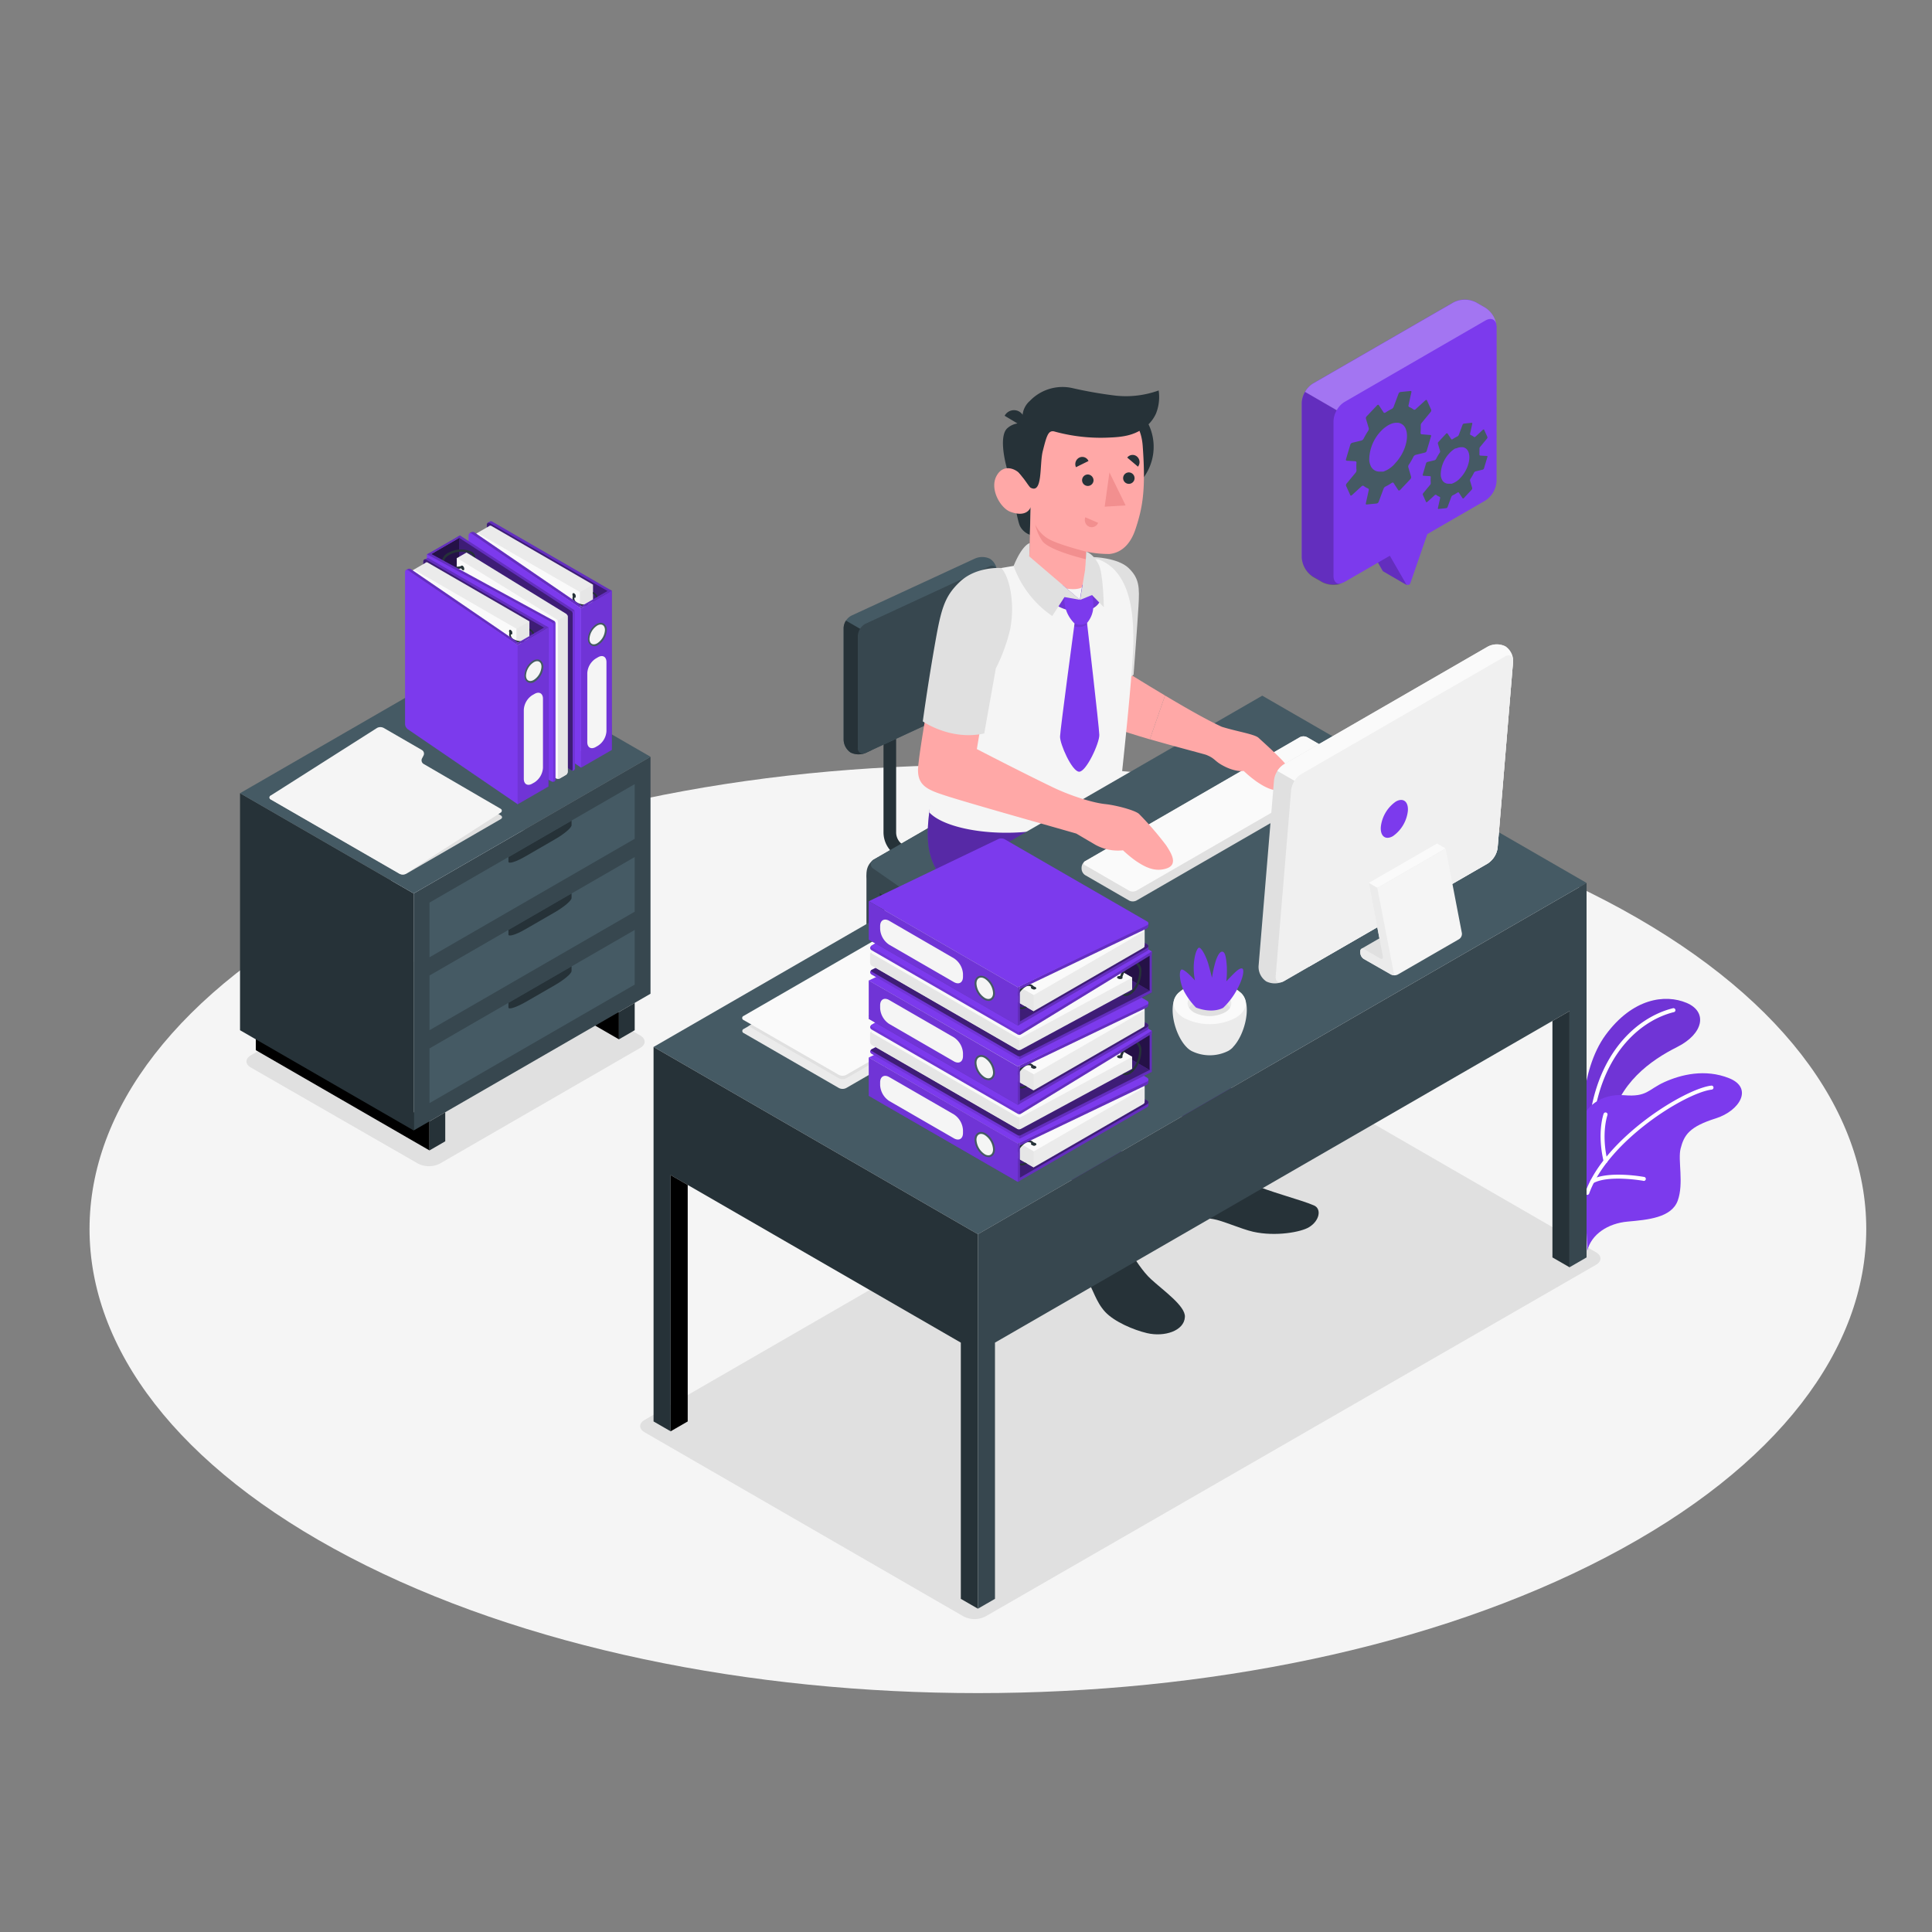 <svg xmlns="http://www.w3.org/2000/svg" viewBox="0 0 500 500"><rect x="0" y="0" width="500" height="500" fill="#808080" stroke="none"/><g id="freepik--Floor--inject-1--inject-138"><path id="freepik--floor--inject-1--inject-138" d="M90.51,403c89.78,46.9,235.35,46.9,325.14,0s89.78-123,0-169.86-235.36-46.9-325.14,0S.72,356.07,90.51,403Z" style="fill:#f5f5f5"></path></g><g id="freepik--Shadows--inject-1--inject-138"><path id="freepik--Shadow--inject-1--inject-138" d="M166.85,370.69l82.53,47.65a6.25,6.25,0,0,0,5.65,0l158-91c1.56-.9,1.56-2.36,0-3.26l-82.7-47.75a6.25,6.25,0,0,0-5.65,0l-157.8,91.11C165.28,368.33,165.28,369.79,166.85,370.69Z" style="fill:#e0e0e0"></path><path id="freepik--shadow--inject-1--inject-138" d="M65,276.32l43.19,24.82a6.25,6.25,0,0,0,5.65,0l51.82-29.92c1.56-.9,1.56-2.36,0-3.26l-42.94-24.8a6.27,6.27,0,0,0-5.66,0L65,273.06C63.38,274,63.38,275.42,65,276.32Z" style="fill:#e0e0e0"></path></g><g id="freepik--Plants--inject-1--inject-138"><g id="freepik--plants--inject-1--inject-138"><path d="M409.53,293.66c-.24-.1-1-16.28,6-25.81s15.4-10.63,20.94-8.31,4.4,8-2.42,11.42-15.31,9.38-17.33,20.26Z" style="fill:#7C3AED"></path><path d="M409.53,293.66c-.24-.1-1-16.28,6-25.81s15.4-10.63,20.94-8.31,4.4,8-2.42,11.42-15.31,9.38-17.33,20.26Z" style="opacity:0.1"></path><path d="M412.09,288.91a.52.52,0,0,0,.51-.43c2.61-16.43,12.32-24.48,20.54-26.53a.52.52,0,1,0-.25-1c-8.54,2.13-18.62,10.45-21.32,27.37a.53.53,0,0,0,.44.6Z" style="fill:#fff"></path><path d="M410.78,323.69c1.06-4.26,5.35-7.08,10.42-7.54,5.26-.47,11.39-1,13-5.44s0-10.47.73-13.42c.91-3.58,2.28-5.71,9.19-7.88,6.2-2,9.63-7.87,3.38-10.37s-12.5-.92-16.75,1-4.45,3.91-10.43,3.4-10.45,3.25-10.82,6.87Z" style="fill:#7C3AED"></path><path d="M410.78,309.23a.53.53,0,0,0,.49-.34c4.92-13.71,25-26.11,31.72-26.9a.53.53,0,0,0,.46-.58.51.51,0,0,0-.58-.45c-6.87.81-27.53,13.52-32.58,27.58a.53.53,0,0,0,.32.66A.47.47,0,0,0,410.78,309.23Z" style="fill:#fff"></path><path d="M415.49,301l.12,0a.52.52,0,0,0,.39-.62c-1.66-7.14,0-11.74,0-11.79a.51.51,0,0,0-.31-.66.52.52,0,0,0-.67.31c-.07.19-1.74,4.91,0,12.37A.53.53,0,0,0,415.49,301Z" style="fill:#fff"></path><path d="M412.09,306.26a.5.5,0,0,0,.24-.06c4-2.2,12.8-.63,12.89-.62a.52.52,0,1,0,.19-1c-.38-.07-9.21-1.64-13.57.72a.52.52,0,0,0-.21.71A.52.52,0,0,0,412.09,306.26Z" style="fill:#fff"></path></g></g><g id="freepik--Cabinet--inject-1--inject-138"><g id="freepik--cabinet--inject-1--inject-138"><polygon points="160.18 268.98 152.01 264.26 160.18 261.9 160.18 268.98"></polygon><polygon points="111.15 290.21 111.15 297.73 66.2 271.78 66.2 264.26 111.15 290.21"></polygon><polygon points="62.12 205.28 107.06 231.23 107.06 292.56 62.12 266.62 62.12 205.28" style="fill:#263238"></polygon><polygon points="107.06 231.23 168.35 195.85 168.35 257.18 107.06 292.56 107.06 231.23" style="fill:#37474f"></polygon><polygon points="168.35 195.85 123.41 169.9 62.12 205.28 107.06 231.23 168.35 195.85" style="fill:#455a64"></polygon><polygon points="111.15 233.59 164.26 202.93 164.26 217.08 111.15 247.75 111.15 233.59" style="fill:#455a64"></polygon><g style="mix-blend-mode:multiply"><path d="M131.58,223c0,.65,1.95.05,4.35-1.34l7.63-4.41c2.41-1.38,4.36-3,4.36-3.69v-1.18l-16.34,9.44Z" style="fill:#263238"></path></g><polygon points="111.15 252.46 164.26 221.8 164.26 235.95 111.15 266.62 111.15 252.46" style="fill:#455a64"></polygon><g style="mix-blend-mode:multiply"><path d="M131.58,241.85c0,.65,1.95.05,4.35-1.34l7.63-4.4c2.41-1.39,4.36-3.05,4.36-3.7v-1.18l-16.34,9.44Z" style="fill:#263238"></path></g><polygon points="111.15 271.33 164.26 240.67 164.26 254.82 111.15 285.49 111.15 271.33" style="fill:#455a64"></polygon><g style="mix-blend-mode:multiply"><path d="M131.58,260.72c0,.65,1.95,0,4.35-1.34l7.63-4.4c2.41-1.39,4.36-3,4.36-3.7V250.1l-16.34,9.44Z" style="fill:#263238"></path></g><polygon points="111.15 297.73 115.23 295.37 115.23 287.85 111.15 290.21 111.15 297.73" style="fill:#263238"></polygon><polygon points="160.18 268.98 164.26 266.62 164.26 259.54 160.18 261.9 160.18 268.98" style="fill:#263238"></polygon><path d="M105.14,226.13,129.57,212c.48-.27.48-.72,0-1L96.06,191.92a1.94,1.94,0,0,0-1.74,0l-24.21,14c-.49.27-.49.72,0,1l33.28,19.22A1.93,1.93,0,0,0,105.14,226.13Z" style="fill:#e0e0e0"></path><path d="M70.08,205.87l27.5-17.48a1.84,1.84,0,0,1,1.72,0l9.9,5.72a1.08,1.08,0,0,1,.42,1.4l-.41.79a1.08,1.08,0,0,0,.41,1.4l19.95,11.61a.57.57,0,0,1,0,1l-24.49,15.77a1.81,1.81,0,0,1-1.72,0L70.11,206.91A.56.56,0,0,1,70.08,205.87Z" style="fill:#f5f5f5"></path><path d="M127.39,135a.56.56,0,0,0-.56-.06l-.62.36.38,39.51a1.79,1.79,0,0,0,.8,1.39l30.93,17.86V152.88Z" style="fill:#7C3AED"></path><path d="M127.39,135a.56.56,0,0,0-.56-.06l-.62.36.38,39.51a1.79,1.79,0,0,0,.8,1.39l30.93,17.86V152.88Z" style="opacity:0.2"></path><path d="M126.79,135.37c-.44-.25-.8,0-.8.47v39.35a1.79,1.79,0,0,0,.8,1.39l30.93,17.85V153.22Z" style="fill:#7C3AED"></path><path d="M126.79,135.37c-.44-.25-.8,0-.8.47v39.35a1.79,1.79,0,0,0,.8,1.39l30.93,17.85V153.22Z" style="opacity:0.5"></path><path d="M150.12,190.6l-22.89-13.22a1.79,1.79,0,0,1-.8-1.39v-36.3l-3-1.71,3.06-1.76.06,0c.13-.2.38-.25.68-.08l26.21,15.15,0,41.21-3.34,1.92Z" style="fill:#ebebeb"></path><path d="M123.89,138.1c-.44-.25-.8,0-.8.46v39.36a1.76,1.76,0,0,0,.8,1.38l26.23,15.15V153.24Z" style="fill:#fafafa"></path><polygon points="150.11 153.24 153.44 151.32 153.46 192.53 150.12 194.45 150.11 153.24" style="fill:#e6e6e6"></polygon><path d="M149,154.36a1.07,1.07,0,0,0-.06-.3,1,1,0,0,0-.25-.41.4.4,0,0,0-.12-.1c-.23-.14-.43,0-.42.32a.9.9,0,0,0,.1.42.85.85,0,0,0,.32.39s0,0,.06,0C148.86,154.8,149,154.66,149,154.36Z" style="fill:#263238"></path><path d="M153.65,156.36a2.15,2.15,0,0,0,.95-1,1.46,1.46,0,0,0-.1-1.27h0a2.22,2.22,0,0,0-.84-.79l-.21-.12v.53a1.21,1.21,0,0,1,0,2.28,4.42,4.42,0,0,1-4,0,1.3,1.3,0,0,1-.81-1.25,1,1,0,0,1,.31-.65,1,1,0,0,0-.25-.41,1.75,1.75,0,0,0-.44.64,1.41,1.41,0,0,0,.11,1.26,2.22,2.22,0,0,0,.85.81A4.85,4.85,0,0,0,153.65,156.36Z" style="fill:#263238"></path><path d="M149.92,157.18,121.5,138l.44-.25a.93.93,0,0,1,.8,0l27.79,19Z" style="fill:#7C3AED"></path><path d="M149.92,157.18,121.5,138l.44-.25a.93.93,0,0,1,.8,0l27.79,19Z" style="opacity:0.2"></path><path d="M122.06,138.1c-.44-.25-.8,0-.8.47v39.35a1.74,1.74,0,0,0,.81,1.38l28.32,19.37V157.46Z" style="fill:#7C3AED"></path><polygon points="158.31 152.88 158.32 194.09 150.38 198.67 150.38 157.45 158.31 152.88" style="fill:#7C3AED"></polygon><polygon points="158.31 152.88 158.32 194.09 150.38 198.67 150.38 157.45 158.31 152.88" style="opacity:0.1"></polygon><path d="M156.73,161.92a1.42,1.42,0,0,0-1-.73,2.12,2.12,0,0,0-1.36.31,4.85,4.85,0,0,0-2.21,3.84,2.22,2.22,0,0,0,.27,1.13,1.63,1.63,0,0,0,2.4.41,4.82,4.82,0,0,0,2.22-3.83,2.45,2.45,0,0,0-.27-1.13Z" style="fill:#455a64"></path><path d="M154.56,161.9c1.09-.63,2-.12,2,1.15a4.36,4.36,0,0,1-2,3.43c-1.09.64-2,.12-2-1.14A4.41,4.41,0,0,1,154.56,161.9Z" style="fill:#f5f5f5"></path><path d="M154.17,170.44l.6-.35c1.2-.69,2.18-.13,2.18,1.26v17.86a4.81,4.81,0,0,1-2.18,3.77l-.6.35c-1.2.69-2.18.13-2.18-1.26V174.21A4.81,4.81,0,0,1,154.17,170.44Z" style="fill:#f5f5f5"></path><polygon points="157.84 152.6 149.94 157.16 150.38 157.45 158.31 152.88 157.84 152.6" style="fill:#7C3AED"></polygon><polygon points="157.84 152.6 149.94 157.16 150.38 157.45 158.31 152.88 157.84 152.6" style="opacity:0.2"></polygon><path d="M148.51,199.37a.76.76,0,0,0,.3-.58v-40.4a.78.78,0,0,0-.35-.61L119,138.55l-.6.35v41.2l29.44,19.24A.71.71,0,0,0,148.51,199.37Z" style="fill:#7C3AED"></path><path d="M148.09,158.39l.6-.35a.83.83,0,0,1,.11.35v40.4a.76.76,0,0,1-.3.58.74.74,0,0,1-.66,0c.19.11.35,0,.35-.2v-40.4A.66.66,0,0,0,148.09,158.39Z" style="opacity:0.1"></path><path d="M118.42,138.9l29.42,19.23a.63.63,0,0,1,.25.26.66.66,0,0,1,.11.35v40.4c0,.22-.16.31-.35.2L118.42,180.1Z" style="opacity:0.5"></path><path d="M118.42,138.9l.6-.35,29.43,19.23a.75.75,0,0,1,.24.26l-.6.35a.63.63,0,0,0-.25-.26Z" style="opacity:0.2"></path><polygon points="118.9 139.17 118.91 180.38 110.97 184.97 111.05 143.71 118.9 139.17" style="fill:#7C3AED"></polygon><polygon points="118.9 139.17 118.91 180.38 110.97 184.97 111.05 143.71 118.9 139.17" style="opacity:0.7"></polygon><path d="M144,201.46a1,1,0,0,0,.87,0l1.61-.93a1,1,0,0,0,.43-.75V159.57a1,1,0,0,0-.44-.75L120.73,143l-2.48,1.43v41.21Z" style="fill:#ebebeb"></path><path d="M118.26,185.62,144,201.46c.24.14.43,0,.43-.25V161a1,1,0,0,0-.44-.76l-25.75-15.84Z" style="fill:#fafafa"></path><path d="M120.15,147.23a1.07,1.07,0,0,0-.06-.3,1,1,0,0,0-.24-.41l-.13-.1c-.23-.14-.42,0-.42.32a1,1,0,0,0,.1.42.86.86,0,0,0,.33.39s0,0,0,0C120,147.66,120.15,147.53,120.15,147.23Z" style="fill:#263238"></path><path d="M144.3,160.58l2.49-1.44a.93.93,0,0,1,.13.44l0,40.2a1,1,0,0,1-.44.75l-1.61.93a.93.93,0,0,1-.75,0c.18.05.31-.06.31-.3V161A.78.78,0,0,0,144.3,160.58Z" style="fill:#e6e6e6"></path><path d="M114.38,145.19a1.75,1.75,0,0,0,1,1.5,6.17,6.17,0,0,0,4.38.31l-.22-.56a5.59,5.59,0,0,1-3.87-.26,1.44,1.44,0,0,1-.57-.53.79.79,0,0,1-.12-.46c0-.55.53-1.16,1.4-1.63a6.22,6.22,0,0,1,5.36-.29,1.46,1.46,0,0,1,.64.66l.64.38v-.05a1.53,1.53,0,0,0-.2-.75,2.08,2.08,0,0,0-.8-.75,6.74,6.74,0,0,0-5.93.28A2.77,2.77,0,0,0,114.38,145.19Z" style="fill:#263238"></path><path d="M143.46,202.28a.72.72,0,0,0,.31-.58l0-40.4a.78.78,0,0,0-.35-.61l-32.28-17.58-.6.35v41.2l32.29,17.59A.69.69,0,0,0,143.46,202.28Z" style="fill:#7C3AED"></path><path d="M143.05,161.3l.6-.34a.74.74,0,0,1,.1.34l0,40.4a.61.61,0,0,1-1,.55c.19.11.35,0,.35-.2v-40.4A.78.78,0,0,0,143.05,161.3Z" style="opacity:0.1"></path><path d="M110.52,143.46,142.8,161a.75.75,0,0,1,.35.61v40.4c0,.22-.16.31-.35.2l-32.29-17.59Z" style="fill:#7C3AED"></path><path d="M110.52,143.46l.6-.35,32.28,17.58a.72.72,0,0,1,.25.27l-.6.34a.78.78,0,0,0-.25-.26Z" style="opacity:0.2"></path><polygon points="118.42 138.9 110.53 143.46 111.05 143.71 118.9 139.17 118.42 138.9" style="fill:#7C3AED"></polygon><polygon points="118.42 138.9 110.53 143.46 111.05 143.71 118.9 139.17 118.42 138.9" style="opacity:0.2"></polygon><path d="M111,144.51a.55.55,0,0,0-.56,0l-.62.35.38,39.52a1.76,1.76,0,0,0,.8,1.38l30.93,17.86V162.36Z" style="fill:#7C3AED"></path><path d="M111,144.51a.55.55,0,0,0-.56,0l-.62.35.38,39.52a1.76,1.76,0,0,0,.8,1.38l30.93,17.86V162.36Z" style="opacity:0.2"></path><path d="M110.36,144.86c-.44-.26-.8-.05-.8.46v39.35a1.77,1.77,0,0,0,.8,1.39l30.93,17.86V162.71Z" style="fill:#7C3AED"></path><path d="M110.36,144.86c-.44-.26-.8-.05-.8.46v39.35a1.77,1.77,0,0,0,.8,1.39l30.93,17.86V162.71Z" style="opacity:0.5"></path><path d="M133.69,200.09,110.8,186.86a1.76,1.76,0,0,1-.8-1.39V149.18l-3-1.71,3.06-1.77,0,0a.49.49,0,0,1,.69-.07L137,160.8,137,202l-3.34,1.93Z" style="fill:#ebebeb"></path><path d="M107.46,147.59c-.44-.26-.8-.05-.8.46V187.4a1.79,1.79,0,0,0,.8,1.39l26.23,15.15V162.73Z" style="fill:#fafafa"></path><polygon points="133.68 162.73 137.01 160.8 137.03 202.01 133.69 203.94 133.68 162.73" style="fill:#e6e6e6"></polygon><path d="M132.59,163.85a1.21,1.21,0,0,0-.06-.31,1,1,0,0,0-.25-.4.29.29,0,0,0-.12-.1c-.23-.14-.43,0-.42.32a.92.92,0,0,0,.1.42.9.9,0,0,0,.32.39l.06,0C132.43,164.28,132.59,164.15,132.59,163.85Z" style="fill:#263238"></path><path d="M137.22,165.84a2.1,2.1,0,0,0,.95-1,1.44,1.44,0,0,0-.1-1.26h0a2.15,2.15,0,0,0-.84-.79,1.43,1.43,0,0,0-.21-.12v.52a1.21,1.21,0,0,1,0,2.28,4.38,4.38,0,0,1-4,0,1.3,1.3,0,0,1-.81-1.25,1.06,1.06,0,0,1,.31-.65,1,1,0,0,0-.25-.4,1.68,1.68,0,0,0-.44.64A1.41,1.41,0,0,0,132,165a2.2,2.2,0,0,0,.85.8A4.79,4.79,0,0,0,137.22,165.84Z" style="fill:#263238"></path><path d="M133.49,166.67l-28.42-19.14.44-.25a.87.87,0,0,1,.8,0l27.79,19Z" style="fill:#7C3AED"></path><path d="M133.49,166.67l-28.42-19.14.44-.25a.87.87,0,0,1,.8,0l27.79,19Z" style="opacity:0.2"></path><path d="M105.63,147.59c-.44-.26-.8-.05-.8.46V187.4a1.77,1.77,0,0,0,.8,1.39L134,208.15V166.94Z" style="fill:#7C3AED"></path><polygon points="141.88 162.36 141.89 203.57 133.95 208.16 133.95 166.94 141.88 162.36" style="fill:#7C3AED"></polygon><polygon points="141.88 162.36 141.89 203.57 133.95 208.16 133.95 166.94 141.88 162.36" style="opacity:0.1"></polygon><path d="M140.3,171.4a1.41,1.41,0,0,0-1-.72,2.06,2.06,0,0,0-1.36.31,4.83,4.83,0,0,0-2.21,3.83A2.24,2.24,0,0,0,136,176a1.64,1.64,0,0,0,2.4.41,4.84,4.84,0,0,0,2.22-3.84,2.33,2.33,0,0,0-.28-1.13Z" style="fill:#455a64"></path><path d="M138.13,171.39c1.09-.63,2-.12,2,1.15a4.36,4.36,0,0,1-2,3.43c-1.09.63-2,.12-2-1.14A4.39,4.39,0,0,1,138.13,171.39Z" style="fill:#f5f5f5"></path><path d="M137.74,179.92l.6-.34c1.2-.7,2.18-.13,2.18,1.25v17.86a4.84,4.84,0,0,1-2.18,3.78l-.6.34c-1.2.7-2.18.13-2.18-1.25V183.7A4.84,4.84,0,0,1,137.74,179.92Z" style="fill:#f5f5f5"></path><polygon points="141.41 162.08 133.51 166.64 133.95 166.94 141.88 162.36 141.41 162.08" style="fill:#7C3AED"></polygon><polygon points="141.41 162.08 133.51 166.64 133.95 166.94 141.88 162.36 141.41 162.08" style="opacity:0.2"></polygon></g></g><g id="freepik--speech-bubble--inject-1--inject-138"><path d="M364.12,151.44,360.17,144l3.18-9.17v-5.61l-9.72,5.61v5.62l4.18,7.23a.58.58,0,0,0,.28.26h0Z" style="fill:#7C3AED"></path><path d="M364.12,151.44,360.17,144l3.18-9.17v-5.61l-9.72,5.61v5.62l4.18,7.23a.58.58,0,0,0,.28.26h0Z" style="opacity:0.2"></path><path d="M387.33,84.63a6.45,6.45,0,0,0-2.92-5L382,78.22a6.44,6.44,0,0,0-5.83,0l-36.38,21a6.45,6.45,0,0,0-2.92,5v40a6.45,6.45,0,0,0,2.92,5l2.37,1.37a6.44,6.44,0,0,0,5.83,0l11.7-6.76,4.17,7.22a.62.62,0,0,0,1.13-.1l4.4-12.73,15-8.67a6.45,6.45,0,0,0,2.92-5Z" style="fill:#7C3AED"></path><path d="M336.91,144.34a6.45,6.45,0,0,0,2.92,5l2.37,1.37a6.54,6.54,0,0,0,5.33.24c-1.37.52-2.42-.26-2.42-1.92V109a6,6,0,0,1,.86-2.87l-8.2-4.73a5.92,5.92,0,0,0-.86,2.87Z" style="opacity:0.2"></path><path d="M387.23,83.81c-.34-1.24-1.47-1.63-2.81-.86L348,104a5.71,5.71,0,0,0-2.06,2.18l-8.19-4.74a5.89,5.89,0,0,1,2.05-2.17l36.38-21a6.44,6.44,0,0,1,5.83,0l2.38,1.37A6.43,6.43,0,0,1,387.23,83.81Z" style="fill:#fff;opacity:0.3"></path><path d="M370.2,112.57h0a.37.37,0,0,0-.15,0L368,112.4a.34.34,0,0,1-.36-.34c0-.33.05-.66.05-1s0-.7,0-1a.93.93,0,0,1,.23-.61l2.33-2.83a.64.64,0,0,0,.14-.58l-1.11-2.46a.14.14,0,0,0-.06-.07h0c-.09,0-.23,0-.36.11l-2.49,2.28a.44.44,0,0,1-.55.09,3.78,3.78,0,0,0-1.06-.62.4.4,0,0,1-.25-.44l.77-3.49a.21.21,0,0,0-.11-.24.34.34,0,0,0-.23,0l-2.44.24a.65.65,0,0,0-.53.37l-1.33,3.55a1.1,1.1,0,0,1-.53.51,11.32,11.32,0,0,0-1.51.88c-.2.13-.43.14-.52,0l-1.25-1.91c-.09-.13-.29-.1-.45.06l-2.68,2.83a.74.74,0,0,0-.21.59l.75,2.52a.88.88,0,0,1-.13.61,22,22,0,0,0-1.24,2.14,1,1,0,0,1-.58.43l-2.29.56a.77.77,0,0,0-.52.43l-1.15,3.88a.27.27,0,0,0,.28.35l2.1.12a.34.34,0,0,1,.35.34,11.27,11.27,0,0,0,0,2,1,1,0,0,1-.22.62l-2.34,2.83a.64.64,0,0,0-.14.58l1.11,2.45a.14.14,0,0,0,.07.08h0l.08,0h0a.48.48,0,0,0,.27-.13l2.49-2.28a.44.44,0,0,1,.55-.09,4,4,0,0,0,1.06.62.39.39,0,0,1,.25.44l-.77,3.49a.22.22,0,0,0,.1.24h0a.34.34,0,0,0,.23,0l2.44-.24a.67.67,0,0,0,.53-.37l1.33-3.55a1.14,1.14,0,0,1,.53-.51,8.14,8.14,0,0,0,.77-.41c.25-.14.49-.3.74-.47s.43-.14.52,0l1.25,1.91.06,0c.1.07.26,0,.39-.11L365,124a.7.7,0,0,0,.2-.59l-.74-2.52a.84.84,0,0,1,.14-.61,19.06,19.06,0,0,0,1.23-2.14,1,1,0,0,1,.58-.43l2.29-.56a.72.72,0,0,0,.52-.43l1.15-3.88A.24.24,0,0,0,370.2,112.57ZM358,122.05l-.13,0-.1,0-.22,0-.25,0H357a2.44,2.44,0,0,1-2.29-1.54,4.1,4.1,0,0,1-.34-1.28,5.53,5.53,0,0,1,0-.71,10.92,10.92,0,0,1,3-6.93,8.43,8.43,0,0,1,1.84-1.5c.21-.12.42-.23.62-.32a3.9,3.9,0,0,1,1.73-.36h.19l.1,0a2.46,2.46,0,0,1,1.92,1.51c1,2.29-.16,6.29-2.65,8.92A6.93,6.93,0,0,1,358,122.05Z" style="fill:#455a64"></path><path d="M384.85,118h0l-.12,0-1.58-.09a.25.25,0,0,1-.27-.25c0-.25,0-.5,0-.74a6.74,6.74,0,0,0,0-.79.76.76,0,0,1,.17-.47l1.78-2.15a.47.47,0,0,0,.1-.44l-.84-1.86-.05-.06h0c-.07,0-.17,0-.27.08L381.86,113a.35.35,0,0,1-.42.07,2.81,2.81,0,0,0-.8-.47.3.3,0,0,1-.19-.33l.58-2.65a.18.18,0,0,0-.08-.19.48.48,0,0,0-.18,0l-1.85.19a.51.51,0,0,0-.4.28l-1,2.69a.87.87,0,0,1-.41.39,8.36,8.36,0,0,0-1.14.66c-.16.11-.33.11-.4,0l-.95-1.44c-.06-.11-.22-.08-.34,0l-2,2.15a.56.56,0,0,0-.16.44l.57,1.92a.67.67,0,0,1-.1.46,15.48,15.48,0,0,0-.94,1.62.72.72,0,0,1-.44.33l-1.74.42a.58.58,0,0,0-.39.32l-.88,3a.21.21,0,0,0,.22.27l1.59.09a.25.25,0,0,1,.27.25,8.71,8.71,0,0,0,0,1.53.7.7,0,0,1-.17.47l-1.77,2.15a.48.48,0,0,0-.11.44l.84,1.86.05.05h.08a.37.37,0,0,0,.21-.09l1.89-1.73a.33.33,0,0,1,.41-.07,3,3,0,0,0,.81.47.3.3,0,0,1,.19.33l-.59,2.65a.18.18,0,0,0,.08.18h0a.29.29,0,0,0,.17,0l1.85-.19a.51.51,0,0,0,.4-.28l1-2.69a.84.84,0,0,1,.4-.39c.2-.09.39-.2.59-.31l.56-.35c.15-.11.33-.12.39,0l.95,1.44a.12.12,0,0,0,.05.05.26.26,0,0,0,.29-.09l2-2.15a.56.56,0,0,0,.16-.44l-.57-1.92a.68.68,0,0,1,.11-.46,13.81,13.81,0,0,0,.93-1.62.75.75,0,0,1,.44-.33l1.74-.42a.55.55,0,0,0,.39-.33l.88-2.94A.19.19,0,0,0,384.85,118Zm-9.28,7.19-.1,0h-.07l-.17,0-.19,0h-.17a1.84,1.84,0,0,1-1.74-1.17,3,3,0,0,1-.26-1,4.58,4.58,0,0,1,0-.53,8.24,8.24,0,0,1,2.3-5.26,6.16,6.16,0,0,1,1.4-1.14A5.06,5.06,0,0,1,377,116a3,3,0,0,1,1.32-.27h.22a1.85,1.85,0,0,1,1.45,1.15c.78,1.73-.12,4.76-2,6.76A5.32,5.32,0,0,1,375.57,125.23Z" style="fill:#455a64"></path></g><g id="freepik--characters-and-desk--inject-1--inject-138"><g id="freepik--Character--inject-1--inject-138"><path d="M238.39,225.05l-6.16-3.49a7.1,7.1,0,0,1-3.58-6.15V182.87h3.27v32.54a3.79,3.79,0,0,0,1.92,3.31l6.16,3.5Z" style="fill:#263238"></path><path d="M220.14,194.75a4.14,4.14,0,0,1-1.81-3.27v-29a3.79,3.79,0,0,1,2-3.15l32.08-14.82a4.7,4.7,0,0,1,3.82.11,4.14,4.14,0,0,1,1.81,3.27v29a3.79,3.79,0,0,1-2,3.15L224,194.86A4.7,4.7,0,0,1,220.14,194.75Z" style="fill:#455a64"></path><path d="M225.55,164.44l-6.61-3.82a3.61,3.61,0,0,0-.61,1.87v29a4.14,4.14,0,0,0,1.81,3.27,4.7,4.7,0,0,0,3.82.11l1.59-.74Z" style="fill:#263238"></path><path d="M224,161.42,256,146.61a1.31,1.31,0,0,1,2,1.29v29a3.79,3.79,0,0,1-2,3.15L224,194.86a1.32,1.32,0,0,1-2-1.29v-29A3.81,3.81,0,0,1,224,161.42Z" style="fill:#37474f"></path><path d="M231,226.92v54.42a1.61,1.61,0,0,1-.72,1.26l-1.94,1.12a1.61,1.61,0,0,1-1.45,0L225,282.6a1.61,1.61,0,0,1-.72-1.26V226.92a2.44,2.44,0,0,1,2.44-2.44h1.88A2.44,2.44,0,0,1,231,226.92Z" style="fill:#263238"></path><path d="M226,224.48h0a1.69,1.69,0,0,1,1.69,1.69V283.4c0,.4-.28.57-.63.37L225,282.58a1.54,1.54,0,0,1-.69-1.2V226.17A1.69,1.69,0,0,1,226,224.48Z" style="fill:#37474f"></path><path d="M267.68,246v56a1.59,1.59,0,0,1-.72,1.25L265,304.43a1.61,1.61,0,0,1-1.45,0l-1.94-1.12a1.59,1.59,0,0,1-.72-1.25V246a.84.84,0,0,1,.83-.84h5.11A.84.84,0,0,1,267.68,246Z" style="fill:#263238"></path><path d="M261.74,245.19h1.72a.84.84,0,0,1,.83.84v58c0,.46-.32.64-.72.41l-1.94-1.12a1.59,1.59,0,0,1-.72-1.25V246A.84.84,0,0,1,261.74,245.19Z" style="fill:#37474f"></path><path d="M224.27,225.76v.75a4.85,4.85,0,0,0,1.8,3.52l36.42,25.4a3.74,3.74,0,0,0,3.73.19L312,229.16a4.22,4.22,0,0,0,1.93-3.33v-.77a3.78,3.78,0,0,0-2-3.16L266.89,201a4.84,4.84,0,0,0-3.94.18l-36.76,21.24A4.27,4.27,0,0,0,224.27,225.76Z" style="fill:#37474f"></path><path d="M226.19,222.42,263,201.18a4.84,4.84,0,0,1,3.94-.18L312,221.9c1.12.52,1.16,1.43.09,2L266.22,250.4a3.72,3.72,0,0,1-3.73-.19l-36.42-25.37A1.34,1.34,0,0,1,226.19,222.42Z" style="fill:#455a64"></path><g id="freepik--Boy--inject-1--inject-138"><rect x="278.83" y="307.12" width="9.46" height="16.2" transform="translate(567.13 630.45) rotate(180)" style="fill:#ffa8a7"></rect><polygon points="306.24 303.18 315.7 303.5 316.18 286.35 306.72 286.03 306.24 303.18" style="fill:#ffa8a7"></polygon><path d="M288.3,319.07v-1.68c1,.43,5.46,9.9,9.54,13.62,3.25,3,9,7,8.81,9.82-.18,3.62-5.34,5.23-9.8,4.18-3.48-.82-8.45-2.93-10.84-5.5s-3.16-6-4.4-7.65-4.12-3.56-4.79-5.51c-.37-1.07.07-3.42.59-5.4.47-1.82,1-3.82,1.61-3.65v1.12c.75.83,2.81,1.65,5.14,1.74C285.67,320.22,288.31,320.22,288.3,319.07Z" style="fill:#263238"></path><path d="M315.8,300.58c.49,0,.89.71,2,1.89,1.31,1.41,4.24,2.9,6.35,3.95,3.55,1.78,12.82,4.16,15.94,5.56,1.95.88,1.46,3.91-1.3,5.61-2.06,1.27-8.62,2.49-14.46,1.19-3.18-.72-8-2.92-10.38-3.29-2.6-.41-7.37-.91-9.3-2.24s-1.16-4.18-.61-6.63c.59-2.67,1.45-6.76,2.33-6.58l0,.84c1.14,1.73,6.93,2.43,9.43,1.16Z" style="fill:#263238"></path><path d="M240.71,208.58c-2.07,14.63.72,17.44,14.62,31.45,7.48,7.53,19.52,18.58,19.52,18.58s-.17,4.67-.27,15.15c-.09,9.22,3.77,39.25,3.77,39.25s6.28,2.64,10.59-.1c0,0,1.95-22.34,3-34,1.43-15.78,2.17-23.69,1.37-27.09-.71-3-14.86-20.85-18.13-25.87l30.07,17.47a102.34,102.34,0,0,0-.88,13.35c.33,12.53,1.87,37.54,1.87,37.54s6.89,3.08,10.3.42c0,0,8.67-54.7,8.67-59.19,0-6.82-29.63-27.18-35.24-31.93-3.2-2.7-6.77-5.59-6.77-5.59Z" style="fill:#7C3AED"></path><path d="M240.71,208.58c-2.07,14.63.72,17.44,14.62,31.45,7.48,7.53,19.52,18.58,19.52,18.58s-.17,4.67-.27,15.15c-.09,9.22,3.77,39.25,3.77,39.25s6.28,2.64,10.59-.1c0,0,1.95-22.34,3-34,1.43-15.78,2.17-23.69,1.37-27.09-.71-3-14.86-20.85-18.13-25.87l30.07,17.47a102.34,102.34,0,0,0-.88,13.35c.33,12.53,1.87,37.54,1.87,37.54s6.89,3.08,10.3.42c0,0,8.67-54.7,8.67-59.19,0-6.82-29.63-27.18-35.24-31.93-3.2-2.7-6.77-5.59-6.77-5.59Z" style="opacity:0.3"></path><path d="M275.18,226a21.6,21.6,0,0,0,6.87-9.8,48.18,48.18,0,0,1-1.07,7.46c-.81,3.25,24.27,19.81,24.27,19.81Z" style="opacity:0.1"></path><path d="M292.6,174.59s1.66-14.92,1.66-20.38c0-5.85-2.47-9.31-10.07-9.48,0,0-5.52,37.76-2.53,40.61,1.64,1.56,8.8,3.91,15.92,6L301.51,180C298.83,178.4,295.87,176.6,292.6,174.59Z" style="fill:#ffa8a7"></path><path d="M283,144.17s6.28.16,9.07,2.83,2.86,4.95,2.57,9.88-1.27,17.72-1.27,17.72-4.72,4.46-15.32,4Z" style="fill:#e0e0e0"></path><path d="M252.64,152.66c-2.25,3.38-8.9,20.44-12.17,57.56,6.64,7.22,39.34,8.81,49.5-6.58,0,0,3.42-30.84,3.35-38.21-.05-5.11-.19-17.45-9.13-20.7H272.48L259.13,147A17.06,17.06,0,0,0,252.64,152.66Z" style="fill:#f5f5f5"></path><path d="M271.7,115a13.44,13.44,0,1,0,14.06-12.79A13.43,13.43,0,0,0,271.7,115Z" style="fill:#263238"></path><path d="M261.47,124.11s1.69,10.32,2.48,12a4.64,4.64,0,0,0,2.57,2.28l.19-7.19Z" style="fill:#263238"></path><path d="M264.89,109.6a5.05,5.05,0,0,0-4.24,1.27c-1.87,1.74-1.15,7.52.82,13.24l4.07.66Z" style="fill:#263238"></path><path d="M266.77,124.83c-.84.45-1.94-1.18-2.9-2.29s-4.21-2.71-6,.69,1.07,8.29,3.63,9.23c4.42,1.62,5.23-1.22,5.23-1.22l-.42,16.2c3.66,4.5,17.68,8.49,14.62.26l.22-4.93a28.46,28.46,0,0,0,6,.6c3.33-.35,5.53-2.86,6.7-6.38,1.88-5.66,2.71-10.27,1.88-21.62-.91-12.43-15.29-13.24-23.29-8.72S266.77,124.83,266.77,124.83Z" style="fill:#ffa8a7"></path><path d="M266.71,126.21c-.37-.19-1.87-2.69-2.84-3.67-1.36-1.35,1-12.94,1-12.94a5.54,5.54,0,0,1,1.65-5.84,11.7,11.7,0,0,1,11.28-3.26,109.61,109.61,0,0,0,10.83,1.88,24.87,24.87,0,0,0,11.23-1.33,11.5,11.5,0,0,1-.7,6,9.31,9.31,0,0,1-3.86,4.23c-1.92,1.11-3.87,1.78-7.88,1.94a45.1,45.1,0,0,1-14.65-1.58c-1.51-.28-1.91,1.18-2.92,5.18C269,120.28,269.9,127.92,266.71,126.21Z" style="fill:#263238"></path><path d="M264.86,110.51,260,107.6a2.74,2.74,0,0,1,3.82-1.06A3,3,0,0,1,264.86,110.51Z" style="fill:#263238"></path><path d="M281.13,142.77s-7.3-1.83-9.81-3.32a8.49,8.49,0,0,1-3.39-3.69,11.59,11.59,0,0,0,1.83,4.25c1.76,2.5,11.28,4.72,11.28,4.72Z" style="fill:#f28f8f"></path><path d="M283,124.41a1.48,1.48,0,1,1-1.41-1.61A1.53,1.53,0,0,1,283,124.41Z" style="fill:#263238"></path><path d="M281.7,119.31l-3.24,1.6a1.9,1.9,0,0,1,.86-2.48A1.75,1.75,0,0,1,281.7,119.31Z" style="fill:#263238"></path><path d="M280.88,133.87l3.31,1.43a1.77,1.77,0,0,1-2.34,1A1.9,1.9,0,0,1,280.88,133.87Z" style="fill:#f28f8f"></path><path d="M294.5,120.77l-2.77-2.35a1.74,1.74,0,0,1,2.52-.27A1.9,1.9,0,0,1,294.5,120.77Z" style="fill:#263238"></path><path d="M293.62,123.87a1.48,1.48,0,1,1-1.4-1.61A1.5,1.5,0,0,1,293.62,123.87Z" style="fill:#263238"></path><polygon points="287.12 122.25 285.89 131.13 291.31 130.8 287.12 122.25" style="fill:#f28f8f"></polygon></g><polygon points="253.08 319.41 169.14 270.95 326.67 180.04 410.6 228.5 253.08 319.41" style="fill:#455a64"></polygon><polygon points="169.14 270.95 169.14 367.87 173.56 370.42 173.56 304.11 248.66 347.47 248.66 413.78 253.08 416.33 253.08 319.41 169.14 270.95" style="fill:#263238"></polygon><polygon points="173.56 370.42 177.98 367.87 177.98 306.66 173.56 304.11 173.56 370.42"></polygon><polygon points="253.08 416.33 257.5 413.78 257.5 347.47 406.19 261.66 406.19 327.97 410.6 325.42 410.6 228.5 253.08 319.41 253.08 416.33" style="fill:#37474f"></polygon><polygon points="406.19 327.97 401.77 325.42 401.77 264.21 406.19 261.66 406.19 327.97" style="fill:#263238"></polygon><path d="M252.43,262.27,219,281.58a2.1,2.1,0,0,1-1.89,0l-24.62-14.21a.58.58,0,0,1,0-1.09L225.92,247a2.08,2.08,0,0,1,1.88,0l24.63,14.22A.58.58,0,0,1,252.43,262.27Z" style="fill:#ebebeb"></path><path d="M227.8,247l23.38,13.5L219,279.06a2.1,2.1,0,0,1-1.89,0l-23.38-13.5L225.92,247A2.08,2.08,0,0,1,227.8,247Z" style="fill:#e0e0e0"></path><path d="M252.43,258.86,219,278.18a2.1,2.1,0,0,1-1.89,0L192.46,264a.58.58,0,0,1,0-1.09l33.46-19.32a2.08,2.08,0,0,1,1.88,0l24.63,14.22A.57.57,0,0,1,252.43,258.86Z" style="fill:#fafafa"></path><path d="M279.91,224.86v-.37a2.08,2.08,0,0,1,.94-1.63l55.55-32.07a2.08,2.08,0,0,1,1.88,0l11.37,6.56a2.08,2.08,0,0,1,.94,1.63v.38a2.08,2.08,0,0,1-.94,1.63l-55.54,32.07a2.1,2.1,0,0,1-1.89,0l-11.37-6.57A2.08,2.08,0,0,1,279.91,224.86Z" style="fill:#e0e0e0"></path><path d="M280.85,223.94l11.37,6.57a2.08,2.08,0,0,0,1.88,0l55.55-32.07a.58.58,0,0,0,0-1.09l-11.37-6.56a2.08,2.08,0,0,0-1.88,0l-55.55,32.07A.57.57,0,0,0,280.85,223.94Z" style="fill:#fafafa"></path><path d="M333.08,198.26c-1-1.61-6.31-6.33-7.35-7.3s-5.57-1.63-9.54-2.87c-3.63-1.68-8.39-4.34-14.68-8.09l-3.93,11.32c5.89,1.71,11.77,3.23,14.49,4,2.29.88,2.21,1.56,4.08,2.62,3.46,2,5.72,1.58,5.72,1.58a31.57,31.57,0,0,0,3.27,2.71c2.46,1.68,4.92,3,7.94,2C336.39,203.15,334.06,199.88,333.08,198.26Z" style="fill:#ffa8a7"></path><path d="M319.08,271c3.22-3.29,5.12-11.5,2-14.1h-16c-3.14,2.6-1.25,10.8,2,14.09l.09.09a.57.57,0,0,0,.11.11,2.43,2.43,0,0,0,.29.26l.08.06a2.51,2.51,0,0,0,.24.19l.41.26a10.61,10.61,0,0,0,9.6,0h0a4.94,4.94,0,0,0,.42-.27l.23-.17.09-.07.28-.25.13-.13Z" style="fill:#ebebeb"></path><path d="M306.46,255.85c-3.65,2.1-3.65,5.52,0,7.62a14.58,14.58,0,0,0,13.21,0c3.64-2.1,3.64-5.52,0-7.62A14.58,14.58,0,0,0,306.46,255.85Z" style="fill:#fafafa"></path><path d="M309,257.34c-2.21,1.28-2.21,3.36,0,4.64a8.9,8.9,0,0,0,8,0c2.22-1.28,2.22-3.36,0-4.64A8.9,8.9,0,0,0,309,257.34Z" style="fill:#ebebeb"></path><path d="M317.08,259.54a8.9,8.9,0,0,0-8,0,3.88,3.88,0,0,0-1.33,1.22A3.88,3.88,0,0,0,309,262a8.9,8.9,0,0,0,8,0,3.7,3.7,0,0,0,1.33-1.22A3.7,3.7,0,0,0,317.08,259.54Z" style="fill:#e0e0e0"></path><path d="M309.53,260.76a18.27,18.27,0,0,1-2.9-3.86c-1.35-2.38-1.59-5.56-.9-5.95s3.52,2.78,3.52,2.78a17,17,0,0,1-.3-4c.12-2.12.64-4,1.24-4.42s2,2.28,2.54,4.21.93,3.52.93,3.52a30.65,30.65,0,0,1,1-4.45c.71-2,1.34-2.46,1.84-2.26s.82,1.13,1,3.81a26.61,26.61,0,0,1-.12,3.82s1-1.09,2.1-2.16,1.73-1.32,2.08-1.1.44,2-1.44,5.44a19,19,0,0,1-3.55,4.67S314,262.44,309.53,260.76Z" style="fill:#7C3AED"></path><path d="M296.85,286.55a.61.61,0,0,0,.36-.5v-.77l-37.21-21a1.89,1.89,0,0,0-1.73,0l-33.44,19.3,38.59,22.27Z" style="fill:#7C3AED"></path><path d="M296.85,286.55a.61.61,0,0,0,.36-.5v-.77l-37.21-21a1.89,1.89,0,0,0-1.73,0l-33.44,19.3,38.59,22.27Z" style="opacity:0.2"></path><path d="M296.85,285.8a.53.53,0,0,0,0-1L260,263.53a1.89,1.89,0,0,0-1.73,0l-33.44,19.3,38.59,22.27Z" style="fill:#7C3AED"></path><path d="M296.85,285.8a.53.53,0,0,0,0-1L260,263.53a1.89,1.89,0,0,0-1.73,0l-33.44,19.3,38.59,22.27Z" style="opacity:0.5"></path><path d="M232.53,277.79l24.75-14.29a2,2,0,0,1,1.74,0l34,19.62,3.22-1.87v3.81l-.06,0c.11.23,0,.49-.29.67l-28.36,16.37-38.59-22.27v-4.16Z" style="fill:#ebebeb"></path><path d="M295.87,281.61a.53.53,0,0,0,0-1L259,259.34a1.91,1.91,0,0,0-1.74,0l-28.36,16.37L267.51,298Z" style="fill:#fafafa"></path><polygon points="267.51 297.97 267.51 302.14 228.92 279.87 228.92 275.71 267.51 297.97" style="fill:#e6e6e6"></polygon><path d="M267.05,296.34a1.1,1.1,0,0,0,.32.11,1,1,0,0,0,.51,0,.44.44,0,0,0,.16-.06c.26-.14.23-.4-.07-.57a1.12,1.12,0,0,0-.45-.13.94.94,0,0,0-.54.09.1.1,0,0,0-.05,0C266.73,296,266.77,296.18,267.05,296.34Z" style="fill:#263238"></path><path d="M262.68,299.6a2.25,2.25,0,0,0,.44,1.44,1.55,1.55,0,0,0,1.24.59h0a2.4,2.4,0,0,0,1.2-.36l.22-.13-.49-.28c-1.18.66-2.12.1-2.12-1.26a4.75,4.75,0,0,1,2.14-3.71,1.42,1.42,0,0,1,1.61-.08,1.14,1.14,0,0,1,.44.64,1,1,0,0,0,.51,0,1.79,1.79,0,0,0-.36-.76,1.55,1.55,0,0,0-1.24-.58,2.45,2.45,0,0,0-1.21.37A5.17,5.17,0,0,0,262.68,299.6Z" style="fill:#263238"></path><path d="M263.93,295.67l33.28-16.27V280a1,1,0,0,1-.43.75l-32.85,15.72Z" style="fill:#7C3AED"></path><path d="M263.93,295.67l33.28-16.27V280a1,1,0,0,1-.43.75l-32.85,15.72Z" style="opacity:0.2"></path><path d="M296.85,279.9c.48-.28.48-.73,0-1L260,257.63a1.89,1.89,0,0,0-1.73,0l-33.44,16.05L263.42,296Z" style="fill:#7C3AED"></path><polygon points="263.42 305.85 224.83 283.58 224.83 273.67 263.42 295.95 263.42 305.85" style="fill:#7C3AED"></polygon><polygon points="263.42 305.85 224.83 283.58 224.83 273.67 263.42 295.95 263.42 305.85" style="opacity:0.1"></polygon><path d="M255.81,299.49a1.58,1.58,0,0,0,1.25-.59,2.33,2.33,0,0,0,.44-1.44,5.27,5.27,0,0,0-2.4-4.15,2.4,2.4,0,0,0-1.21-.36c-1,0-1.68.82-1.68,2a5.24,5.24,0,0,0,2.39,4.15,2.43,2.43,0,0,0,1.21.36Z" style="fill:#455a64"></path><path d="M257,297.46c0,1.37-1,1.92-2.15,1.24a4.76,4.76,0,0,1-2.14-3.72c0-1.36,1-1.92,2.14-1.23A4.77,4.77,0,0,1,257,297.46Z" style="fill:#f5f5f5"></path><path d="M249.22,292.48v.75c0,1.5-1.06,2.11-2.36,1.36l-16.72-9.65a5.23,5.23,0,0,1-2.36-4.08v-.75c0-1.5,1.06-2.11,2.36-1.36l16.72,9.65A5.22,5.22,0,0,1,249.22,292.48Z" style="fill:#f5f5f5"></path><polygon points="263.94 305.56 263.94 295.7 263.42 295.95 263.42 305.85 263.94 305.56" style="fill:#7C3AED"></polygon><polygon points="263.94 305.56 263.94 295.7 263.42 295.95 263.42 305.85 263.94 305.56" style="opacity:0.2"></polygon><path d="M225.19,272.13a.78.78,0,0,0,.37.59l37.85,21.83a.83.83,0,0,0,.75,0l33.91-17.15v-.76l-38.58-22.27-33.93,17.16A.8.8,0,0,0,225.19,272.13Z" style="fill:#7C3AED"></path><path d="M263.78,293.89v.75a.79.79,0,0,1-.38-.09l-37.83-21.82a.8.8,0,0,1-.38-.6.79.79,0,0,1,.38-.6c-.21.12-.21.31,0,.43L263.4,293.8A.69.69,0,0,0,263.78,293.89Z" style="opacity:0.1"></path><path d="M298.07,276.64,264.16,293.8a.71.71,0,0,1-.38.09.69.69,0,0,1-.38-.09L225.57,272c-.21-.12-.21-.31,0-.43l33.93-17.16Z" style="opacity:0.5"></path><path d="M298.07,276.64v.76l-33.91,17.15a.71.71,0,0,1-.38.09v-.75a.71.71,0,0,0,.38-.09Z" style="opacity:0.2"></path><polygon points="297.56 276.94 258.96 254.68 258.96 244.76 297.56 267.14 297.56 276.94" style="fill:#7C3AED"></polygon><polygon points="297.56 276.94 258.96 254.68 258.96 244.76 297.56 267.14 297.56 276.94" style="opacity:0.7"></polygon><path d="M225.66,266.79a1.06,1.06,0,0,0-.48.82v2a1,1,0,0,0,.48.81l37.65,21.72a1,1,0,0,0,.94,0L293,276.6v-3.09l-38.58-22.27Z" style="fill:#ebebeb"></path><path d="M254.42,251.24l-28.76,15.55a.29.29,0,0,0,0,.55l37.65,21.72a1,1,0,0,0,.94,0L293,273.51Z" style="fill:#fafafa"></path><path d="M289.34,273.76a1.1,1.1,0,0,0,.32.11,1,1,0,0,0,.51,0,.44.44,0,0,0,.16-.06c.26-.14.23-.4-.07-.57a1.12,1.12,0,0,0-.45-.13.94.94,0,0,0-.54.09.1.1,0,0,0,0,0C289,273.38,289.06,273.6,289.34,273.76Z" style="fill:#263238"></path><path d="M263.78,289.16v3.1a1,1,0,0,1-.48-.11l-37.65-21.71a1.07,1.07,0,0,1-.46-.82v-2a1.06,1.06,0,0,1,.35-.73c-.14.14-.1.33.11.46l37.65,21.71A.85.85,0,0,0,263.78,289.16Z" style="fill:#e6e6e6"></path><path d="M294.37,269.47a1.89,1.89,0,0,0-1.95.11,6.73,6.73,0,0,0-2.66,3.94l.64.1a6.12,6.12,0,0,1,2.34-3.49,1.83,1.83,0,0,1,.81-.25.89.89,0,0,1,.49.14,2.39,2.39,0,0,1,.77,2.19c-.06,2.06-1.23,4.38-2.62,5.18a1.58,1.58,0,0,1-1,.24l-.7.4,0,0a1.58,1.58,0,0,0,.82.22,2.23,2.23,0,0,0,1.13-.34c1.58-.91,2.87-3.42,2.94-5.71A3,3,0,0,0,294.37,269.47Z" style="fill:#263238"></path><path d="M225.19,265.83a.8.8,0,0,0,.37.6l37.85,21.83a.83.83,0,0,0,.75,0l33.91-20.73v-.75L259.49,244.5l-33.93,20.74A.78.78,0,0,0,225.19,265.83Z" style="fill:#7C3AED"></path><path d="M263.78,287.59v.75a.92.92,0,0,1-.38-.08l-37.83-21.83a.66.66,0,0,1,0-1.2.23.23,0,0,0,0,.44l37.83,21.84A.79.79,0,0,0,263.78,287.59Z" style="opacity:0.1"></path><path d="M298.07,266.78l-33.91,20.73a.81.81,0,0,1-.38.08.79.79,0,0,1-.38-.08l-37.83-21.84a.23.23,0,0,1,0-.44L259.5,244.5Z" style="fill:#7C3AED"></path><path d="M298.07,266.78v.75l-33.91,20.73a.81.81,0,0,1-.38.08v-.75a.81.81,0,0,0,.38-.08Z" style="opacity:0.2"></path><polygon points="298.07 276.64 298.07 266.79 297.56 267.14 297.56 276.94 298.07 276.64" style="fill:#7C3AED"></polygon><polygon points="298.07 276.64 298.07 266.79 297.56 267.14 297.56 276.94 298.07 276.64" style="opacity:0.2"></polygon><path d="M296.85,266.63a.61.61,0,0,0,.36-.5v-.77l-37.21-21a2,2,0,0,0-1.73,0l-33.44,19.31,38.59,22.27Z" style="fill:#7C3AED"></path><path d="M296.85,266.63a.61.61,0,0,0,.36-.5v-.77l-37.21-21a2,2,0,0,0-1.73,0l-33.44,19.31,38.59,22.27Z" style="opacity:0.2"></path><path d="M296.85,265.88c.48-.28.48-.73,0-1L260,243.6a2,2,0,0,0-1.73,0l-33.44,19.31,38.59,22.27Z" style="fill:#7C3AED"></path><path d="M296.85,265.88c.48-.28.48-.73,0-1L260,243.6a2,2,0,0,0-1.73,0l-33.44,19.31,38.59,22.27Z" style="opacity:0.5"></path><path d="M232.53,257.87l24.75-14.29a1.91,1.91,0,0,1,1.74,0l34,19.62,3.22-1.88v3.82l-.06,0a.52.52,0,0,1-.29.68l-28.36,16.36L228.92,260v-4.17Z" style="fill:#ebebeb"></path><path d="M295.87,261.69a.53.53,0,0,0,0-1L259,239.41a2,2,0,0,0-1.74,0l-28.36,16.37,38.59,22.27Z" style="fill:#fafafa"></path><polygon points="267.51 278.05 267.51 282.21 228.92 259.95 228.92 255.78 267.51 278.05" style="fill:#e6e6e6"></polygon><path d="M267.05,276.42a1.1,1.1,0,0,0,.32.11,1,1,0,0,0,.51,0,.44.44,0,0,0,.16-.06c.26-.14.23-.4-.07-.57a1.12,1.12,0,0,0-.45-.13.94.94,0,0,0-.54.09.1.1,0,0,0-.05,0C266.73,276,266.77,276.26,267.05,276.42Z" style="fill:#263238"></path><path d="M262.68,279.68a2.25,2.25,0,0,0,.44,1.44,1.55,1.55,0,0,0,1.24.59h0a2.4,2.4,0,0,0,1.2-.36l.22-.13-.49-.28c-1.18.66-2.12.1-2.12-1.26a4.75,4.75,0,0,1,2.14-3.71,1.42,1.42,0,0,1,1.61-.08,1.14,1.14,0,0,1,.44.64,1,1,0,0,0,.51,0,1.79,1.79,0,0,0-.36-.76,1.55,1.55,0,0,0-1.24-.58,2.43,2.43,0,0,0-1.21.36A5.2,5.2,0,0,0,262.68,279.68Z" style="fill:#263238"></path><path d="M263.93,275.74l33.28-16.26V260a1,1,0,0,1-.43.75L263.93,276.5Z" style="fill:#7C3AED"></path><path d="M263.93,275.74l33.28-16.26V260a1,1,0,0,1-.43.75L263.93,276.5Z" style="opacity:0.2"></path><path d="M296.85,260c.48-.27.48-.72,0-1L260,237.7a2,2,0,0,0-1.73,0l-33.44,16.06L263.42,276Z" style="fill:#7C3AED"></path><polygon points="263.42 285.93 224.83 263.66 224.83 253.74 263.42 276.03 263.42 285.93" style="fill:#7C3AED"></polygon><polygon points="263.42 285.93 224.83 263.66 224.83 253.74 263.42 276.03 263.42 285.93" style="opacity:0.1"></polygon><path d="M255.81,279.57a1.58,1.58,0,0,0,1.25-.59,2.33,2.33,0,0,0,.44-1.44,5.27,5.27,0,0,0-2.4-4.15,2.4,2.4,0,0,0-1.21-.36c-1,0-1.68.82-1.68,2a5.24,5.24,0,0,0,2.39,4.15,2.43,2.43,0,0,0,1.21.36Z" style="fill:#455a64"></path><path d="M257,277.54c0,1.36-1,1.92-2.15,1.23a4.73,4.73,0,0,1-2.14-3.71c0-1.37,1-1.92,2.14-1.24A4.8,4.8,0,0,1,257,277.54Z" style="fill:#f5f5f5"></path><path d="M249.22,272.56v.75c0,1.5-1.06,2.11-2.36,1.36L230.14,265a5.2,5.2,0,0,1-2.36-4.08v-.75c0-1.5,1.06-2.11,2.36-1.35l16.72,9.65A5.22,5.22,0,0,1,249.22,272.56Z" style="fill:#f5f5f5"></path><polygon points="263.94 285.63 263.94 275.77 263.42 276.03 263.42 285.93 263.94 285.63" style="fill:#7C3AED"></polygon><polygon points="263.94 285.63 263.94 275.77 263.42 276.03 263.42 285.93 263.94 285.63" style="opacity:0.2"></polygon><path d="M225.19,251.61a.8.8,0,0,0,.37.6L263.41,274a.83.83,0,0,0,.75,0l33.91-17.15v-.76l-38.58-22.27L225.56,251A.8.8,0,0,0,225.19,251.61Z" style="fill:#7C3AED"></path><path d="M263.78,273.38v.75a.92.92,0,0,1-.38-.09l-37.83-21.83a.66.66,0,0,1,0-1.19c-.21.12-.21.31,0,.43l37.83,21.84A.79.79,0,0,0,263.78,273.38Z" style="opacity:0.1"></path><path d="M298.07,256.13l-33.91,17.16a.82.82,0,0,1-.38.09.79.79,0,0,1-.38-.09l-37.83-21.84c-.21-.12-.21-.31,0-.43l33.93-17.16Z" style="opacity:0.5"></path><path d="M298.07,256.13v.76L264.16,274a.71.71,0,0,1-.38.09v-.75a.82.82,0,0,0,.38-.09Z" style="opacity:0.2"></path><polygon points="297.56 256.43 258.96 234.17 258.96 224.25 297.56 246.63 297.56 256.43" style="fill:#7C3AED"></polygon><polygon points="297.56 256.43 258.96 234.17 258.96 224.25 297.56 246.63 297.56 256.43" style="opacity:0.7"></polygon><path d="M225.66,246.28a1.06,1.06,0,0,0-.48.82v2a1.06,1.06,0,0,0,.48.82l37.65,21.72a1,1,0,0,0,.94,0L293,256.09V253l-38.58-22.28Z" style="fill:#ebebeb"></path><path d="M254.42,230.72l-28.76,15.56a.28.28,0,0,0,0,.54l37.65,21.73a1,1,0,0,0,.94,0L293,253Z" style="fill:#fafafa"></path><path d="M289.34,253.25a1.1,1.1,0,0,0,.32.11,1,1,0,0,0,.51,0,.44.44,0,0,0,.16-.06c.26-.14.23-.4-.07-.57a1.12,1.12,0,0,0-.45-.13.94.94,0,0,0-.54.09.1.1,0,0,0,0,0C289,252.87,289.06,253.09,289.34,253.25Z" style="fill:#263238"></path><path d="M263.78,268.65v3.1a1,1,0,0,1-.48-.11l-37.65-21.72a1,1,0,0,1-.46-.81v-2a1,1,0,0,1,.35-.73c-.14.14-.1.32.11.45l37.65,21.72A.85.85,0,0,0,263.78,268.65Z" style="fill:#e6e6e6"></path><path d="M294.37,249a1.89,1.89,0,0,0-1.95.12,6.73,6.73,0,0,0-2.66,3.94l.64.1a6.09,6.09,0,0,1,2.34-3.49,1.71,1.71,0,0,1,.81-.25,1,1,0,0,1,.49.13,2.41,2.41,0,0,1,.77,2.2c-.06,2.06-1.23,4.38-2.62,5.18a1.58,1.58,0,0,1-1,.24l-.7.4,0,0a1.68,1.68,0,0,0,.82.22,2.23,2.23,0,0,0,1.13-.34c1.58-.91,2.87-3.42,2.94-5.71A3,3,0,0,0,294.37,249Z" style="fill:#263238"></path><path d="M225.19,245.32a.78.78,0,0,0,.37.59l37.85,21.83a.83.83,0,0,0,.75,0L298.07,247v-.76L259.49,224l-33.93,20.73A.8.8,0,0,0,225.19,245.32Z" style="fill:#7C3AED"></path><path d="M263.78,267.08v.75a.79.79,0,0,1-.38-.09l-37.83-21.82a.8.8,0,0,1-.38-.6.79.79,0,0,1,.38-.6c-.21.12-.21.32,0,.43L263.4,267A.69.69,0,0,0,263.78,267.08Z" style="opacity:0.1"></path><path d="M298.07,246.26,264.16,267a.71.71,0,0,1-.38.09.69.69,0,0,1-.38-.09l-37.83-21.84c-.21-.11-.21-.31,0-.43L259.5,224Z" style="fill:#7C3AED"></path><path d="M298.07,246.26V247l-33.91,20.72a.71.71,0,0,1-.38.09v-.75a.71.71,0,0,0,.38-.09Z" style="opacity:0.2"></path><polygon points="298.07 256.13 298.07 246.28 297.56 246.63 297.56 256.43 298.07 256.13" style="fill:#7C3AED"></polygon><polygon points="298.07 256.13 298.07 246.28 297.56 246.63 297.56 256.43 298.07 256.13" style="opacity:0.2"></polygon><path d="M296.85,246.11a.59.59,0,0,0,.36-.49v-.77l-37.21-21a2,2,0,0,0-1.73,0l-33.44,19.31,38.59,22.26Z" style="fill:#7C3AED"></path><path d="M296.85,246.11a.59.59,0,0,0,.36-.49v-.77l-37.21-21a2,2,0,0,0-1.73,0l-33.44,19.31,38.59,22.26Z" style="opacity:0.2"></path><path d="M296.85,245.36c.48-.27.48-.72,0-1L260,223.09a2,2,0,0,0-1.73,0L224.83,242.4l38.59,22.26Z" style="fill:#7C3AED"></path><path d="M296.85,245.36c.48-.27.48-.72,0-1L260,223.09a2,2,0,0,0-1.73,0L224.83,242.4l38.59,22.26Z" style="opacity:0.5"></path><path d="M232.53,237.35l24.75-14.28a1.91,1.91,0,0,1,1.74,0l34,19.62,3.22-1.88v3.82l-.06,0c.11.24,0,.49-.29.68L267.51,261.7l-38.59-22.26v-4.17Z" style="fill:#ebebeb"></path><path d="M295.87,241.17a.53.53,0,0,0,0-1L259,218.9a1.91,1.91,0,0,0-1.74,0l-28.36,16.37,38.59,22.27Z" style="fill:#fafafa"></path><polygon points="267.51 257.54 267.51 261.7 228.92 239.44 228.92 235.27 267.51 257.54" style="fill:#e6e6e6"></polygon><path d="M267.05,255.91a1.1,1.1,0,0,0,.32.11,1,1,0,0,0,.51,0A.44.44,0,0,0,268,256c.26-.14.23-.4-.07-.57a1.12,1.12,0,0,0-.45-.13.94.94,0,0,0-.54.09.1.1,0,0,0-.05,0C266.73,255.53,266.77,255.75,267.05,255.91Z" style="fill:#263238"></path><path d="M262.68,259.17a2.25,2.25,0,0,0,.44,1.44,1.55,1.55,0,0,0,1.24.59h0a2.4,2.4,0,0,0,1.2-.36l.22-.13-.49-.28c-1.18.66-2.12.1-2.12-1.26a4.75,4.75,0,0,1,2.14-3.71,1.42,1.42,0,0,1,1.61-.08,1.14,1.14,0,0,1,.44.64,1,1,0,0,0,.51,0,1.79,1.79,0,0,0-.36-.76,1.55,1.55,0,0,0-1.24-.58,2.43,2.43,0,0,0-1.21.36A5.2,5.2,0,0,0,262.68,259.17Z" style="fill:#263238"></path><path d="M263.93,255.23,297.21,239v.54a1,1,0,0,1-.43.75L263.93,256Z" style="fill:#7C3AED"></path><path d="M263.93,255.23,297.21,239v.54a1,1,0,0,1-.43.75L263.93,256Z" style="opacity:0.2"></path><path d="M296.85,239.46c.48-.27.48-.72,0-1L260,217.19a1.89,1.89,0,0,0-1.73,0l-33.44,16.05,38.59,22.27Z" style="fill:#7C3AED"></path><polygon points="263.42 265.41 224.83 243.15 224.83 233.23 263.42 255.51 263.42 265.41" style="fill:#7C3AED"></polygon><polygon points="263.42 265.41 224.83 243.15 224.83 233.23 263.42 255.51 263.42 265.41" style="opacity:0.1"></polygon><path d="M255.81,259.05a1.58,1.58,0,0,0,1.25-.59,2.31,2.31,0,0,0,.44-1.44,5.24,5.24,0,0,0-2.4-4.14,2.4,2.4,0,0,0-1.21-.36c-1,0-1.68.81-1.68,2a5.2,5.2,0,0,0,2.39,4.14,2.43,2.43,0,0,0,1.21.36Z" style="fill:#455a64"></path><path d="M257,257c0,1.37-1,1.92-2.15,1.24a4.73,4.73,0,0,1-2.14-3.71c0-1.37,1-1.92,2.14-1.24A4.78,4.78,0,0,1,257,257Z" style="fill:#f5f5f5"></path><path d="M249.22,252.05v.75c0,1.5-1.06,2.11-2.36,1.36l-16.72-9.66a5.22,5.22,0,0,1-2.36-4.08v-.75c0-1.5,1.06-2.11,2.36-1.36L246.86,248A5.2,5.2,0,0,1,249.22,252.05Z" style="fill:#f5f5f5"></path><polygon points="263.94 265.12 263.94 255.26 263.42 255.51 263.42 265.41 263.94 265.12" style="fill:#7C3AED"></polygon><polygon points="263.94 265.12 263.94 255.26 263.42 255.51 263.42 265.41 263.94 265.12" style="opacity:0.2"></polygon><path d="M278.55,215.73c-6-1.74-27.38-7.73-33.88-9.83-4.53-1.47-7-2.51-7.09-6.42-.12-3.64,5.28-33.45,7.23-40.8,1.72-6.44,8.5-11.31,14.32-11.68,1.95,6.44,2.92,21-2.2,25.52-1.9,7.57-4.12,21.34-4.12,21.34s10.95,5.69,19.64,9.88c4.34,2.09,10.15,4,13.61,4.36,2.75.29,7.68,1.58,8.73,2.55a81.82,81.82,0,0,1,7.06,8.19c1,1.61,3.31,4.88,0,5.93-3,.95-5.48-.34-7.94-2a32.24,32.24,0,0,1-3.28-2.71,12.09,12.09,0,0,1-7.09-1.4C281.67,217.57,278.55,215.73,278.55,215.73Z" style="fill:#ffa8a7"></path><path d="M387.58,219.42l4-48.15a4.54,4.54,0,0,0-2-4,5,5,0,0,0-4.56.08l-52.72,30.44a5.8,5.8,0,0,0-2.58,4.07l-4,48.14a4.53,4.53,0,0,0,2,4,5.08,5.08,0,0,0,4.57-.09L385,223.48A5.79,5.79,0,0,0,387.58,219.42Z" style="fill:#e0e0e0"></path><path d="M387.58,219.42l4-48.15a4.54,4.54,0,0,0-2-4,5,5,0,0,0-4.56.08l-52.72,30.44a5.26,5.26,0,0,0-1.72,1.73l8.2,4.73v45.91L385,223.48A5.79,5.79,0,0,0,387.58,219.42Z" style="fill:#fafafa"></path><path d="M330.15,252.57l4-48.14a5.79,5.79,0,0,1,2.57-4.07l52.72-30.44c1.3-.75,2.26-.14,2.14,1.35l-4,48.15a5.79,5.79,0,0,1-2.57,4.06l-52.72,30.44C331,254.67,330,254.07,330.15,252.57Z" style="fill:#f0f0f0"></path><path d="M357.36,213.94a9.2,9.2,0,0,1,3.86-6.48c1.93-1.12,3.33,0,3.13,2.44a9.2,9.2,0,0,1-3.86,6.49C358.56,217.5,357.16,216.41,357.36,213.94Z" style="fill:#7C3AED"></path><polygon points="356.44 229.78 374.11 219.57 371.9 218.3 354.24 228.5 356.44 229.78" style="fill:#fafafa"></polygon><path d="M377.58,243.07l-15.78,9.11a1.89,1.89,0,0,1-1,.23,2,2,0,0,1-.86-.22h0l-7-4,0,0a2,2,0,0,1-.9-1.61v-.37c0-.6.41-.85.94-.55l4.19,2.42.94.54-.21-1.06-3.64-19,2.2,1.28,17.67-10.2,4.21,21.88A1.64,1.64,0,0,1,377.58,243.07Z" style="fill:#f5f5f5"></path><polygon points="352.31 245.55 357.69 242.44 358.79 249.68 352.31 245.55" style="fill:#e0e0e0"></polygon><path d="M356.44,229.78l-2.2-1.28,3.64,19c.12.58-.21.82-.73.52L353,245.62c-.53-.3-.94-.05-.94.55v.37a2,2,0,0,0,.9,1.61l0,0,7,4h0a2,2,0,0,0,.86.22Z" style="fill:#ebebeb"></path><path d="M284.87,155.28c-1,2.05-2.72,2.81-5.72,2.95a11.11,11.11,0,0,1-8-3.38L275,151.4l4.47,3.83.65-3.91Z" style="fill:#7C3AED"></path><path d="M284.87,155.28c-1,2.05-2.72,2.81-5.72,2.95a11.11,11.11,0,0,1-8-3.38L275,151.4l4.47,3.83.65-3.91Z" style="opacity:0.1"></path><path d="M282.61,154a10,10,0,0,1,.24,4,6.9,6.9,0,0,1-1.53,3.22,3.65,3.65,0,0,1-3.22.14,8.71,8.71,0,0,1-2.63-6.81l4,.72Z" style="fill:#7C3AED"></path><path d="M281.32,161.18s3.12,26.88,3.18,29-3.39,9.59-5.23,9.54-5-7.18-4.93-9.13,3.76-29.3,3.76-29.3Z" style="fill:#7C3AED"></path><path d="M278.1,161.32a3.21,3.21,0,0,0,3.22-.14l0,.42a3.64,3.64,0,0,1-3.36.45Z" style="opacity:0.1"></path><path d="M279.51,155.23,266.38,144l.09-3.43s-1.87.35-4.15,5.9a26.46,26.46,0,0,0,10,12.95l3.17-4.9Z" style="fill:#e0e0e0"></path><path d="M281.13,142.77s1.83.5,3.25,3.41c1.15,2.36,1.29,10.95,1.29,10.95L282.61,154l-3.1,1.26c.47-2.83,1.35-8,1.35-8Z" style="fill:#e0e0e0"></path><path d="M259.13,147s-6.37-.49-10.65,3.51-5,7.43-6.75,17.51-2.91,18.67-2.91,18.67,7.14,5.05,15.9,3.13l3-16.83a45.46,45.46,0,0,0,3.71-10.13C262.75,156,261.24,149.23,259.13,147Z" style="fill:#e0e0e0"></path></g></g></svg>